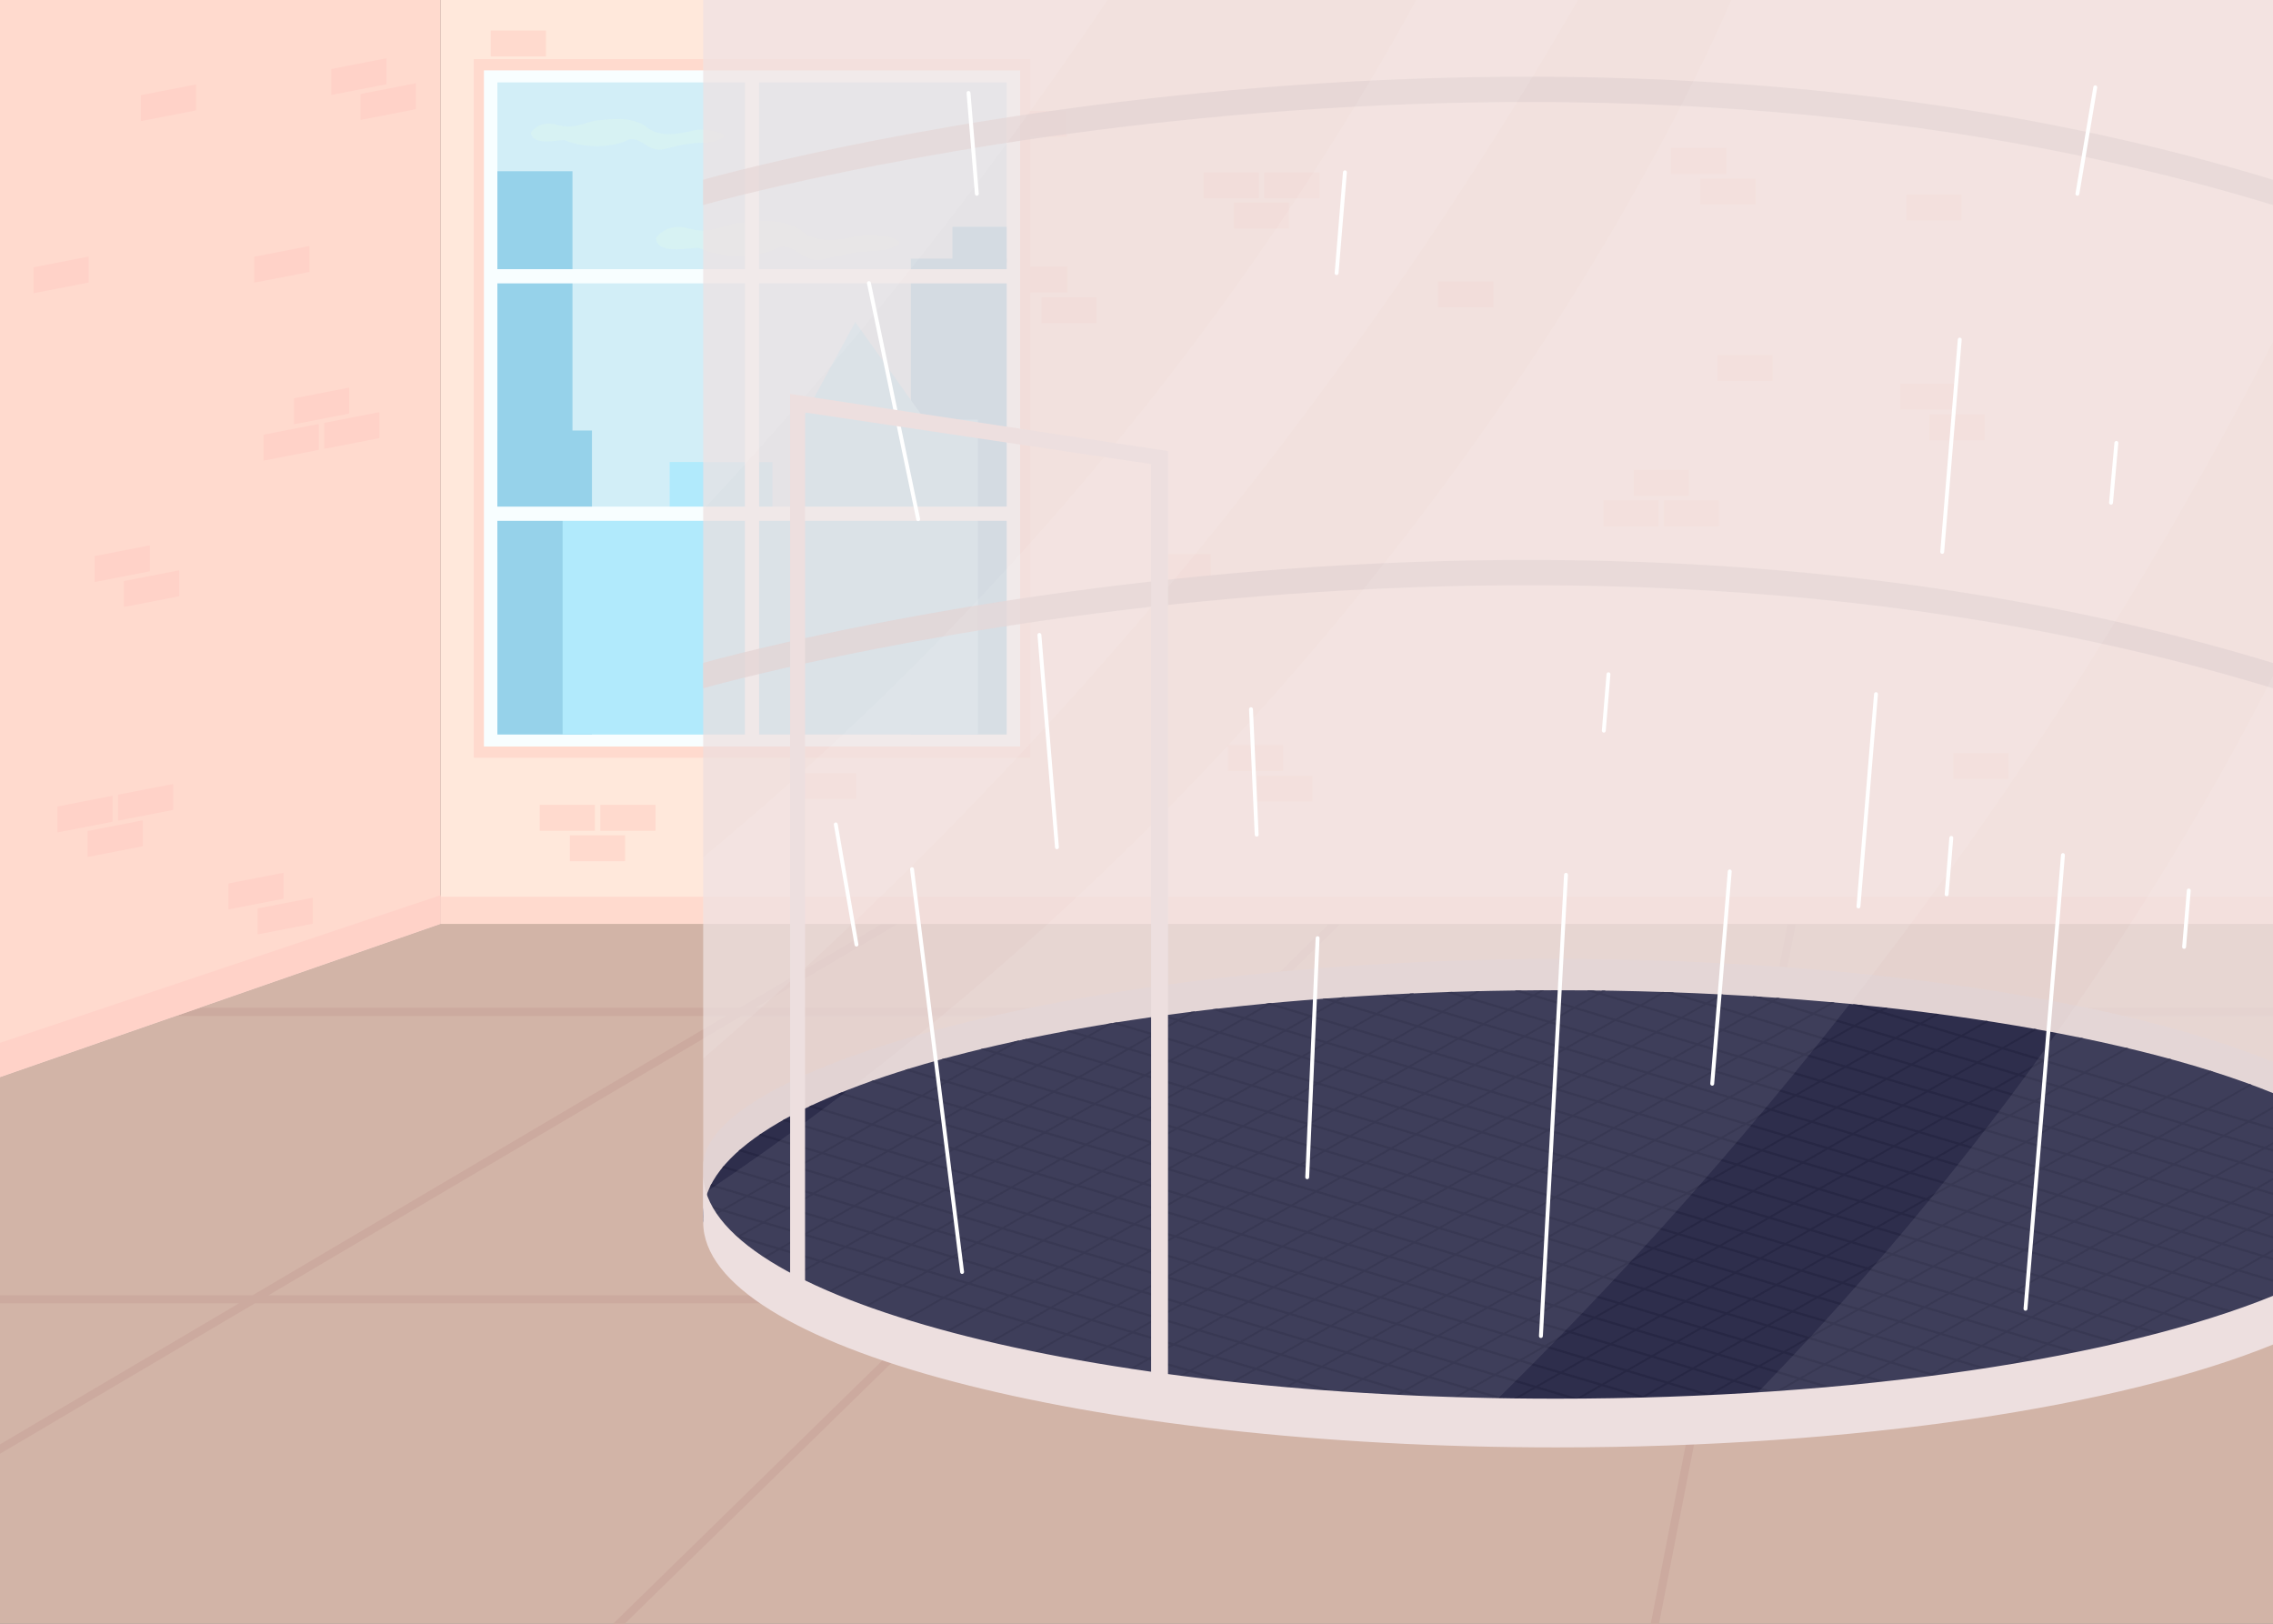<?xml version="1.0" encoding="utf-8"?>
<svg xmlns="http://www.w3.org/2000/svg" id="_1" style="enable-background:new 0 0 7000 5000;" version="1.1" viewBox="0 0 7000 5000" x="0px" y="0px">
<rect x="0" y="0" width="7000" height="5000" fill="#808080" stroke="none"/>
<g>
	<g>
		<g>
			<polygon points="7000,2845 1357,2845 0,3317 0,5000 7000,5000" style="fill:#D2B4A7;"/>
			<path d="M7000,3128.33v-25H5480.043l50.511-258.33h-25.474l-50.512,258.33H3863.845L4128.063,2845h-35.761&#xD;&#xA;				l-264.218,258.33H2326.964L2764.691,2845h-49.185l-437.726,258.33H614.301l-71.875,25h1692.992L778.047,3988.418H0v25h735.686&#xD;&#xA;				L0,4447.593v29.028l784.871-463.203h2112.381L1888.184,5000h35.762l1009.069-986.582h2343.605L5083.711,5000h25.474&#xD;&#xA;				l192.907-986.582H7000v-25H5306.98l168.173-860.088H7000z M2922.822,3988.418H827.232l1457.371-860.088h1517.91&#xD;&#xA;				L2922.822,3988.418z M5281.507,3988.418H2958.584l879.691-860.088H5449.68L5281.507,3988.418z" style="fill:#CCAA9F;"/>
		</g>
		<g>
			<g>
				<g>
					<rect height="2845" style="fill:#FFE8DB;" width="5643" x="1357"/>
					<rect height="83.69" style="fill:#FFDACE;" width="5643" x="1357" y="2761.31"/>
					<g>
						<rect height="79.825" style="fill:#FFDACE;" width="169.951" x="5146.313" y="455.479"/>
						<rect height="79.825" style="fill:#FFDACE;" width="169.951" x="5236.438" y="549.896"/>
						<rect height="79.825" style="fill:#FFDACE;" width="169.951" x="3781.556" y="2294.038"/>
						<rect height="79.825" style="fill:#FFDACE;" width="169.951" x="3871.681" y="2388.455"/>
						<rect height="79.825" style="fill:#FFDACE;" width="169.951" x="5851.866" y="1181.632"/>
						<rect height="79.825" style="fill:#FFDACE;" width="169.951" x="5941.992" y="1276.049"/>
						<rect height="79.825" style="fill:#FFDACE;" width="169.951" x="1511.358" y="94.082"/>
						<rect height="79.825" style="fill:#FFDACE;" width="169.951" x="1601.483" y="188.5"/>
						<rect height="79.825" style="fill:#FFDACE;" width="169.951" x="3117.202" y="821.13"/>
						<rect height="79.825" style="fill:#FFDACE;" width="169.951" x="3207.328" y="915.548"/>
						<rect height="79.825" style="fill:#FFDACE;" width="169.951" x="4429.091" y="866.654"/>
						<rect height="79.825" style="fill:#FFDACE;" width="169.951" x="5289.145" y="1093.255"/>
						<rect height="79.825" style="fill:#FFDACE;" width="169.951" x="5871.098" y="598.853"/>
						<rect height="79.825" style="fill:#FFDACE;" width="169.951" x="3115.834" y="341.351"/>
						<rect height="79.825" style="fill:#FFDACE;" width="169.951" x="6015.299" y="2318.961"/>
						<rect height="79.825" style="fill:#FFDACE;" width="169.951" x="2466.931" y="2380.762"/>
						<rect height="79.825" style="fill:#FFDACE;" width="169.951" x="3558.736" y="1706.108"/>
						<rect height="79.825" style="fill:#FFDACE;" width="169.951" x="3706.727" y="530.581"/>
						<rect height="79.825" style="fill:#FFDACE;" width="169.951" x="3893.416" y="530.581"/>
						<rect height="79.825" style="fill:#FFDACE;" width="169.951" x="3799.75" y="624.247"/>
						<rect height="79.825" style="fill:#FFDACE;" width="169.951" x="1662.167" y="2478.472"/>
						<rect height="79.825" style="fill:#FFDACE;" width="169.951" x="1848.855" y="2478.472"/>
						<rect height="79.825" style="fill:#FFDACE;" width="169.951" x="1755.189" y="2572.138"/>
						<rect height="79.825" style="fill:#FFDACE;" width="169.951" x="5124.272" y="1540.952"/>
						<rect height="79.825" style="fill:#FFDACE;" width="169.951" x="4937.583" y="1540.952"/>
						<rect height="79.825" style="fill:#FFDACE;" width="169.951" x="5031.25" y="1447.286"/>
					</g>
				</g>
				<g>
					<rect height="2151.218" style="fill:#FFDACE;" width="1714.079" x="1458.921" y="182.091"/>
					<g>
						<rect height="2082.005" style="fill:#F8FEFF;" width="1651.278" x="1490.322" y="216.698"/>
						<g>
							<rect height="2007.756" style="fill:#D2EEF7;" width="1568.283" x="1531.819" y="253.822"/>
							<g>
								<rect height="1465.234" style="fill:#96D2EA;" width="294.95" x="2805.152" y="796.344"/>
								<rect height="935.869" style="fill:#96D2EA;" width="291.19" x="1531.819" y="1325.709"/>
								<rect height="1171.569" style="fill:#96D2EA;" width="231.173" x="1531.819" y="527.285"/>
								<polygon points="2847.911,1291.829 2633.931,991.558 2470.257,1291.829 2470.257,1584.473 &#xD;&#xA;									2378.968,1584.473 2378.968,1422.751 2062.339,1422.751 2062.339,1587.364 1732.612,1587.364 1732.612,2261.578 &#xD;&#xA;									3011.56,2261.578 3011.56,1291.829" style="fill:#B1EAFC;"/>
								<rect height="109.229" style="fill:#96D2EA;" width="166.906" x="2933.197" y="698.486"/>
							</g>
							<g>
								<path d="M1634.753,408.361c0,0,24.039-40.066,80.132-24.04&#xD;&#xA;									s90.816-10.684,122.869-13.355c32.053-2.671,109.513-16.026,154.921,21.368c45.408,37.395,122.869,13.355,149.579,8.013&#xD;&#xA;									c26.711-5.342,106.842,10.684,82.803,24.039c-24.04,13.355-37.395,13.355-77.461,16.026&#xD;&#xA;									c-40.066,2.671-58.763,8.013-101.5,18.697c-42.737,10.684-61.434-24.04-90.816-29.382&#xD;&#xA;									c-29.381-5.342-18.697,10.684-85.474,18.697c-66.776,8.013-117.526-10.684-128.211-16.026&#xD;&#xA;									C1730.911,427.059,1640.095,453.769,1634.753,408.361z" style="opacity:0.64;fill:#D9F4F1;"/>
								<path d="M2019.985,733.825c0,0,30.298-50.497,100.993-30.298&#xD;&#xA;									c70.695,20.199,114.459-13.466,154.856-16.832c40.397-3.366,138.024-20.199,195.254,26.932&#xD;&#xA;									c57.229,47.13,154.856,16.832,188.521,10.099c33.664-6.733,134.657,13.466,104.359,30.298&#xD;&#xA;									c-30.298,16.832-47.13,16.832-97.627,20.199c-50.497,3.366-74.062,10.099-127.925,23.565&#xD;&#xA;									c-53.863,13.466-77.428-30.298-114.459-37.031c-37.031-6.733-23.565,13.466-107.726,23.565&#xD;&#xA;									c-84.161,10.099-148.123-13.466-161.589-20.199C2141.177,757.39,2026.718,791.055,2019.985,733.825z" style="opacity:0.64;fill:#D9F4F1;"/>
							</g>
						</g>
						<g>
							<rect height="43.775" style="fill:#F8FEFF;" width="1618.714" x="1506.604" y="828.857"/>
							<rect height="43.775" style="fill:#F8FEFF;" width="1618.714" x="1506.604" y="1560.052"/>
							<rect height="2038.209" style="fill:#F8FEFF;" width="43.775" x="2294.073" y="238.596"/>
						</g>
					</g>
				</g>
			</g>
			<g>
				<polygon points="1357,2845 1357,0 0,0 0,3317" style="fill:#FFDACE;"/>
				<g>
					<polygon points="1190.264,259.326 1020.313,292.361 1020.313,212.535 1190.264,179.5" style="fill:#FFD2C8;"/>
					<polygon points="1280.389,336.224 1110.438,369.259 1110.438,289.434 1280.389,256.399" style="fill:#FFD2C8;"/>
					<polygon points="461.507,1759.167 291.556,1792.202 291.556,1712.377 461.507,1679.342" style="fill:#FFD2C8;"/>
					<polygon points="551.632,1836.066 381.681,1869.101 381.681,1789.275 551.632,1756.24" style="fill:#FFD2C8;"/>
					<polygon points="873.153,2767.397 703.202,2800.432 703.202,2720.606 873.153,2687.571" style="fill:#FFD2C8;"/>
					<polygon points="963.279,2844.295 793.328,2877.33 793.328,2797.505 963.279,2764.47" style="fill:#FFD2C8;"/>
					<polygon points="273.042,869.915 103.091,902.95 103.091,823.125 273.042,790.09" style="fill:#FFD2C8;"/>
					<polygon points="953.096,837.339 783.145,870.374 783.145,790.548 953.096,757.513" style="fill:#FFD2C8;"/>
					<polygon points="603.785,339.884 433.834,372.919 433.834,293.093 603.785,260.058" style="fill:#FFD2C8;"/>
					<polygon points="346.678,2530.255 176.727,2563.291 176.727,2483.465 346.678,2450.43" style="fill:#FFD2C8;"/>
					<polygon points="533.367,2493.967 363.416,2527.002 363.416,2447.177 533.367,2414.141" style="fill:#FFD2C8;"/>
					<polygon points="439.701,2605.84 269.75,2638.875 269.75,2559.05 439.701,2526.014" style="fill:#FFD2C8;"/>
					<polygon points="998.272,1302.293 1168.223,1269.258 1168.223,1349.083 998.272,1382.119" style="fill:#FFD2C8;"/>
					<polygon points="811.584,1338.582 981.535,1305.547 981.535,1385.372 811.584,1418.407" style="fill:#FFD2C8;"/>
					<polygon points="905.25,1226.709 1075.201,1193.674 1075.201,1273.499 905.25,1306.534" style="fill:#FFD2C8;"/>
				</g>
				<polygon points="1357,2845 1357,2756.627 0,3211.219 0,3317" style="fill:#FFD2C8;"/>
			</g>
		</g>
	</g>
	<g>
		<g>
			<g>
				<rect height="3742.113" style="opacity:0.71;fill:#EDDFDF;" width="4834.371" x="2165.629"/>
				<g>
					<path d="M2165.629,2041.453c0,0,2494.839-713.857,4834.371,0v77.984&#xD;&#xA;						c-2339.532-713.857-4834.371,0-4834.371,0V2041.453z" style="opacity:0.71;fill:#E2D3D3;"/>
					<path d="M7000,553.453c-2339.532-713.857-4834.371,0-4834.371,0v77.984&#xD;&#xA;						c0,0,2494.839-713.857,4834.371,0V553.453z" style="opacity:0.71;fill:#E2D3D3;"/>
				</g>
			</g>
			<g>
				<g>
					<path d="M2190.644,3742.113H7000v-472.14c-468.135-190.591-1281.664-316.702-2206.897-316.702&#xD;&#xA;						c-1451.114,0-2627.474,334.28-2627.474,637.265v151.577H2190.644L2190.644,3742.113z" style="fill:#E2D3D3;"/>
				</g>
				<path d="M4793.103,4434.975c925.233,0,1738.762-126.11,2206.897-316.702v-752.318&#xD;&#xA;					c-468.135-190.592-1281.664-316.702-2206.897-316.702c-1451.114,0-2627.474,310.205-2627.474,692.861&#xD;&#xA;					S3341.989,4434.975,4793.103,4434.975z" style="fill:#2E2E4C;"/>
				<g>
					<g>
						<path d="M6928.069,3338.176L5029.842,4425.729c-1.438,0.823-1.936,2.656-1.112,4.094&#xD;&#xA;							c0.555,0.968,1.566,1.51,2.606,1.51c0.506,0,1.019-0.129,1.488-0.398l1899.862-1088.49c0.789-0.452,1.282-1.21,1.442-2.038&#xD;&#xA;							C6932.115,3339.662,6930.093,3338.919,6928.069,3338.176z" style="fill:#272744;"/>
						<path d="M6807.506,3297.247l-1980.204,1134.52c-1.136,0.65-1.672,1.931-1.446,3.148&#xD;&#xA;							c2.688-0.008,5.377-0.015,8.063-0.025l1979.735-1134.252c0.474-0.271,0.834-0.659,1.09-1.1&#xD;&#xA;							C6812.335,3298.774,6809.929,3298.009,6807.506,3297.247z" style="fill:#272744;"/>
						<path d="M7000,3407.417c-0.496,0.005-0.996,0.12-1.457,0.385l-1764.577,1010.98&#xD;&#xA;							c-1.438,0.824-1.936,2.657-1.111,4.095c0.554,0.968,1.565,1.51,2.605,1.51c0.506,0,1.019-0.129,1.488-0.397L7000,3413.881&#xD;&#xA;							V3407.417z" style="fill:#272744;"/>
						<path d="M5447.599,4413.303L7000,3523.885v-6.47c-0.492,0.007-0.989,0.122-1.445,0.384&#xD;&#xA;							L5438.19,4411.779c-0.857,0.491-1.37,1.342-1.479,2.252C5440.344,4413.791,5443.973,4413.548,5447.599,4413.303z" style="fill:#272744;"/>
						<path d="M7000,3633.904v-6.444c-0.507,0-1.021,0.114-1.491,0.385L5662.773,4393.11&#xD;&#xA;							c-1.134,0.65-1.67,1.926-1.448,3.142c3.204-0.296,6.399-0.596,9.597-0.895L7000,3633.904z" style="fill:#272744;"/>
						<path d="M7000,3743.65v-6.445c-0.507,0-1.021,0.115-1.492,0.385L5898.952,4367.8&#xD;&#xA;							c-1.143,0.655-1.678,1.947-1.44,3.173c3.383-0.414,6.767-0.827,10.142-1.245L7000,3743.65z" style="fill:#272744;"/>
						<path d="M7000,3853.908v-6.444c-0.507-0.001-1.021,0.114-1.491,0.383l-846.05,484.712&#xD;&#xA;							c-1.038,0.595-1.576,1.715-1.491,2.833c3.999-0.638,7.988-1.279,11.973-1.922L7000,3853.908z" style="fill:#272744;"/>
						<path d="M6680.395,3260.069L4637.304,4430.621c-1.13,0.647-1.667,1.917-1.45,3.13&#xD;&#xA;							c2.615,0.041,5.229,0.082,7.846,0.121l2042.995-1170.497c0.534-0.306,0.938-0.752,1.193-1.265&#xD;&#xA;							C6685.399,3261.427,6682.893,3260.749,6680.395,3260.069z" style="fill:#272744;"/>
						<path d="M6547.343,3226.296l-2094.04,1199.742c-1.134,0.649-1.671,1.926-1.448,3.143&#xD;&#xA;							c2.527,0.086,5.051,0.174,7.58,0.259l2094.146-1199.803c0.63-0.361,1.066-0.92,1.303-1.55&#xD;&#xA;							C6552.375,3227.489,6549.861,3226.892,6547.343,3226.296z" style="fill:#272744;"/>
						<path d="M6408.762,3195.692l-2134.517,1222.93c-1.016,0.583-1.55,1.669-1.492,2.764&#xD;&#xA;							c2.667,0.141,5.332,0.284,8.001,0.423l2134.262-1222.785c0.698-0.4,1.168-1.039,1.38-1.754&#xD;&#xA;							C6413.856,3196.742,6411.311,3196.217,6408.762,3195.692z" style="fill:#272744;"/>
						<path d="M6264.942,3168.088L4100.971,4407.894c-0.99,0.567-1.52,1.614-1.495,2.679&#xD;&#xA;							c2.632,0.19,5.264,0.379,7.9,0.567l2164.03-1239.841c0.715-0.41,1.196-1.069,1.399-1.805&#xD;&#xA;							C6270.19,3169.023,6267.564,3168.556,6264.942,3168.088z" style="fill:#272744;"/>
						<path d="M6116.088,3143.368l-2183.038,1250.73c-1.017,0.583-1.551,1.672-1.492,2.768&#xD;&#xA;							c2.51,0.229,5.021,0.458,7.535,0.686l2183.483-1250.985c0.769-0.441,1.258-1.172,1.431-1.976&#xD;&#xA;							C6121.371,3144.182,6118.73,3143.774,6116.088,3143.368z" style="fill:#272744;"/>
						<path d="M5962.317,3121.466L3768.979,4378.097c-0.812,0.465-1.31,1.254-1.454,2.109&#xD;&#xA;							c2.744,0.307,5.492,0.612,8.241,0.917l2194.065-1257.047c0.596-0.342,1.019-0.86,1.265-1.448&#xD;&#xA;							C5968.171,3122.239,5965.249,3121.85,5962.317,3121.466z" style="fill:#272744;"/>
						<path d="M5803.667,3102.359L3610.772,4358.735c-0.809,0.463-1.306,1.248-1.453,2.1&#xD;&#xA;							c2.665,0.355,5.335,0.708,8.005,1.061l2193.637-1256.801c0.707-0.405,1.183-1.055,1.39-1.781&#xD;&#xA;							C5809.463,3102.992,5806.562,3102.677,5803.667,3102.359z" style="fill:#272744;"/>
						<path d="M5640.14,3086.044L3458.666,4335.88c-1.083,0.62-1.631,1.813-1.484,2.979&#xD;&#xA;							c2.188,0.341,4.383,0.68,6.575,1.02l2183.838-1251.19c0.726-0.416,1.21-1.089,1.408-1.839&#xD;&#xA;							C5646.047,3086.582,5643.099,3086.31,5640.14,3086.044z" style="fill:#272744;"/>
						<path d="M5471.637,3072.583L3309.279,4311.465c-0.859,0.492-1.373,1.345-1.479,2.257&#xD;&#xA;							c2.433,0.44,4.87,0.88,7.309,1.318l2164.14-1239.903c0.751-0.43,1.238-1.137,1.421-1.918&#xD;&#xA;							C5477.663,3073.004,5474.648,3072.794,5471.637,3072.583z" style="fill:#272744;"/>
						<path d="M3166.162,4283.459c-0.913,0.523-1.442,1.453-1.5,2.43c2.279,0.475,4.555,0.952,6.841,1.425&#xD;&#xA;							l2133.539-1222.373c0.923-0.529,1.452-1.473,1.499-2.462c-2.832-0.148-5.662-0.297-8.498-0.443L3166.162,4283.459z" style="fill:#272744;"/>
						<path d="M5119.134,3054.538L3027.831,4252.71c-0.855,0.49-1.368,1.34-1.478,2.249&#xD;&#xA;							c2.259,0.541,4.529,1.08,6.796,1.619L5129.508,3055.51c0.284-0.163,0.52-0.373,0.727-0.604&#xD;&#xA;							C5126.538,3054.781,5122.836,3054.659,5119.134,3054.538z" style="fill:#272744;"/>
						<path d="M4934.624,3050.246L2895.022,4218.798c-0.782,0.448-1.274,1.197-1.438,2.016&#xD;&#xA;							c2.246,0.62,4.495,1.239,6.75,1.856l2042.071-1169.967c0.881-0.504,1.404-1.389,1.491-2.328&#xD;&#xA;							C4940.809,3050.328,4937.714,3050.289,4934.624,3050.246z" style="fill:#272744;"/>
						<path d="M4744.151,3049.371L2768.458,4181.307c-0.77,0.441-1.259,1.174-1.431,1.979&#xD;&#xA;							c2.149,0.686,4.306,1.37,6.465,2.053l1979.523-1134.13c0.738-0.423,1.224-1.114,1.415-1.88&#xD;&#xA;							C4751.002,3049.341,4747.575,3049.355,4744.151,3049.371z" style="fill:#272744;"/>
						<path d="M4547.126,3052.251L2648.161,4140.227c-0.662,0.379-1.114,0.976-1.34,1.646&#xD;&#xA;							c2.125,0.792,4.256,1.583,6.393,2.373l1902.93-1090.247c0.777-0.445,1.268-1.187,1.436-2&#xD;&#xA;							C4554.092,3052.08,4550.609,3052.166,4547.126,3052.251z" style="fill:#272744;"/>
						<path d="M4342.653,3059.396L2536.017,4094.475c-0.747,0.427-1.232,1.128-1.419,1.903&#xD;&#xA;							c1.91,0.845,3.825,1.688,5.748,2.531l1811.772-1038.021c0.771-0.442,1.26-1.176,1.432-1.981&#xD;&#xA;							C4349.916,3059.069,4346.282,3059.23,4342.653,3059.396z" style="fill:#272744;"/>
						<path d="M4129.445,3071.547l-1697.662,972.643c-0.597,0.342-1.021,0.863-1.267,1.453&#xD;&#xA;							c1.849,0.999,3.711,1.996,5.578,2.992l1703.817-976.169c0.688-0.394,1.153-1.021,1.369-1.723&#xD;&#xA;							C4137.332,3071.008,4133.387,3071.276,4129.445,3071.547z" style="fill:#272744;"/>
						<path d="M2338.231,3987.785c-0.468,0.268-0.824,0.65-1.08,1.083c1.697,1.174,3.401,2.346,5.122,3.517&#xD;&#xA;							l1571.603-900.419c1.122-0.643,1.661-1.9,1.456-3.104c-3.234,0.302-6.469,0.604-9.697,0.909L2338.231,3987.785z" style="fill:#272744;"/>
						<path d="M2258.48,3923.475c-0.406,0.233-0.727,0.551-0.975,0.913c1.413,1.37,2.842,2.739,4.286,4.106&#xD;&#xA;							l1416.282-811.433c0.993-0.569,1.523-1.619,1.494-2.688c-3.778,0.467-7.554,0.934-11.322,1.406L2258.48,3923.475z" style="fill:#272744;"/>
						<path d="M2196.652,3848.895c1.007,1.716,2.039,3.43,3.094,5.142l1228.884-704.065&#xD;&#xA;							c0.056-0.032,0.101-0.075,0.154-0.11c-5.606,0.9-11.195,1.807-16.774,2.717L2196.652,3848.895z" style="fill:#272744;"/>
						<path d="M2166.18,3756.351c0.162,2.119,0.365,4.236,0.599,6.35c0.329-0.059,0.655-0.154,0.961-0.33&#xD;&#xA;							l969.392-555.395c1.131-0.647,1.668-1.917,1.451-3.13c-4.313,0.923-8.615,1.849-12.906,2.78L2166.18,3756.351z" style="fill:#272744;"/>
					</g>
					<g>
						<path d="M7000,3538.801l-1579.156-469.649c-7.702-0.498-15.419-0.985-23.147-1.464&#xD;&#xA;							c0.263,1.211,1.145,2.249,2.417,2.628l1598.886,475.516c0.333,0.099,0.669,0.147,1.001,0.147V3538.801z" style="fill:#272744;"/>
						<path d="M7000,3471.85l-1268.148-377.062c-8.321-0.84-16.665-1.667-25.027-2.485&#xD;&#xA;							c0.103,1.415,1.052,2.686,2.492,3.115l1289.682,383.465c0.333,0.099,0.67,0.146,1.001,0.146V3471.85z" style="fill:#272744;"/>
						<path d="M7000,3605.704l-1849.479-550.091c-8.132-0.292-16.278-0.572-24.434-0.844&#xD;&#xA;							c0.438,0.687,1.104,1.233,1.946,1.483l1870.966,556.483c0.333,0.099,0.669,0.147,1.001,0.147V3605.704z" style="fill:#272744;"/>
						<path d="M7000,3672.506L4906.489,3049.89c-6.387-0.072-12.78-0.136-19.179-0.196&#xD;&#xA;							c0.288,1.17,1.158,2.164,2.396,2.532l2109.292,627.311c0.333,0.099,0.67,0.146,1.001,0.146V3672.506z" style="fill:#272744;"/>
						<path d="M7000,3746.561v-7.178l-2318.373-689.515c-5.153,0.057-10.303,0.117-15.449,0.182&#xD;&#xA;							c0.031,1.486,0.994,2.848,2.495,3.294l2330.326,693.069C6999.333,3746.513,6999.669,3746.56,7000,3746.561z" style="fill:#272744;"/>
						<path d="M7000,3813.406v-7.178l-2528.006-751.852c-4.945,0.159-9.887,0.32-14.823,0.486&#xD;&#xA;							c0.079,1.439,1.033,2.74,2.493,3.174l2539.335,755.222C6999.333,3813.358,6999.669,3813.406,7000,3813.406z" style="fill:#272744;"/>
						<path d="M7000,3880.256v-7.177l-2724.771-810.369c-5.317,0.28-10.628,0.565-15.934,0.854&#xD;&#xA;							c0.31,1.132,1.17,2.085,2.378,2.444l2737.325,814.103C6999.333,3880.208,6999.669,3880.256,7000,3880.256z" style="fill:#272744;"/>
						<path d="M7000,3946.996v-7.178l-2910.368-865.453c-5.299,0.387-10.592,0.779-15.877,1.175&#xD;&#xA;							c0.379,0.978,1.178,1.782,2.261,2.105l2922.983,869.204C6999.333,3946.948,6999.669,3946.996,7000,3946.996z" style="fill:#272744;"/>
						<path d="M7000,4013.881v-7.177l-3085.993-917.719c-5.152,0.482-10.296,0.969-15.433,1.459&#xD;&#xA;							c0.405,0.898,1.17,1.627,2.188,1.93l3098.236,921.359C6999.333,4013.834,6999.668,4013.881,7000,4013.881z" style="fill:#272744;"/>
						<path d="M7000,4080.682v-7.177l-3252.571-967.207c-4.738,0.543-9.469,1.089-14.193,1.639&#xD;&#xA;							c0.372,0.998,1.18,1.82,2.28,2.147l3263.483,970.452C6999.333,4080.634,6999.668,4080.681,7000,4080.682z" style="fill:#272744;"/>
						<path d="M6964.907,4132.186c-0.146-1.367-1.091-2.578-2.491-2.995L3589.234,3126.099&#xD;&#xA;							c-4.549,0.619-9.091,1.242-13.624,1.869c0.384,0.966,1.177,1.759,2.25,2.078l3379.601,1005&#xD;&#xA;							C6959.951,4134.094,6962.435,4133.141,6964.907,4132.186z" style="fill:#272744;"/>
						<path d="M6863.572,4168.724c-0.209-1.289-1.12-2.413-2.456-2.811l-3422.2-1017.667&#xD;&#xA;							c-3.977,0.632-7.948,1.266-11.911,1.904c0.271,1.199,1.148,2.225,2.41,2.601l3425.858,1018.754&#xD;&#xA;							C6858.049,4170.58,6860.814,4169.653,6863.572,4168.724z" style="fill:#272744;"/>
						<path d="M6753.591,4203.409c-0.001-1.513-0.971-2.912-2.495-3.365L3296.121,3172.63&#xD;&#xA;							c-3.989,0.73-7.97,1.463-11.943,2.199c0.348,1.055,1.186,1.93,2.332,2.271l3459.123,1028.648&#xD;&#xA;							C6748.292,4204.969,6750.945,4204.19,6753.591,4203.409z" style="fill:#272744;"/>
						<path d="M6637.415,4235.589c-0.051-1.467-1.01-2.804-2.494-3.246L3160.618,3199.181&#xD;&#xA;							c-4.136,0.866-8.262,1.735-12.377,2.607c0.431,0.77,1.147,1.382,2.06,1.653l3478.443,1034.394&#xD;&#xA;							C6631.643,4237.089,6634.529,4236.339,6637.415,4235.589z" style="fill:#272744;"/>
						<path d="M6513.441,4265.821c0.059-1.564-0.927-3.031-2.497-3.498L3032.263,3227.859&#xD;&#xA;							c-3.862,0.92-7.714,1.843-11.555,2.77c0.424,0.816,1.16,1.467,2.111,1.75L6504.721,4267.8&#xD;&#xA;							C6507.629,4267.141,6510.543,4266.484,6513.441,4265.821z" style="fill:#272744;"/>
						<path d="M6379.163,4289.981L2911.015,3258.65c-3.56,0.964-7.11,1.93-10.649,2.899&#xD;&#xA;							c0.407,0.889,1.168,1.61,2.179,1.911l3471.051,1032.195c2.669-0.531,5.326-1.065,7.988-1.599&#xD;&#xA;							C6381.951,4292.288,6380.925,4290.505,6379.163,4289.981z" style="fill:#272744;"/>
						<path d="M6241.873,4316.001L2796.931,3291.57c-3.135,0.965-6.258,1.933-9.373,2.902&#xD;&#xA;							c0.333,1.086,1.185,1.992,2.356,2.341l3445.349,1024.551c3.033-0.526,6.063-1.053,9.088-1.583&#xD;&#xA;							C6244.551,4318.115,6243.537,4316.497,6241.873,4316.001z" style="fill:#272744;"/>
						<path d="M6096.352,4339.573L2690.168,3326.669c-2.974,1.045-5.936,2.093-8.888,3.142&#xD;&#xA;							c0.356,1.037,1.184,1.896,2.315,2.233l3405.979,1012.844c3.08-0.461,6.155-0.925,9.227-1.39&#xD;&#xA;							C6099.08,4341.781,6098.063,4340.083,6096.352,4339.573z" style="fill:#272744;"/>
						<path d="M5948.404,4364.571c-0.187-1.319-1.11-2.475-2.47-2.879l-3354.955-997.672&#xD;&#xA;							c-2.825,1.142-5.637,2.286-8.437,3.432c0.388,0.955,1.175,1.737,2.24,2.054l3351.449,996.63&#xD;&#xA;							C5940.295,4365.616,5944.352,4365.095,5948.404,4364.571z" style="fill:#272744;"/>
						<path d="M5787.021,4383.681c-0.092-1.425-1.043-2.71-2.492-3.142l-3284.78-976.801&#xD;&#xA;							c-2.651,1.247-5.288,2.495-7.91,3.747c0.412,0.871,1.166,1.576,2.163,1.873l3280.846,975.631&#xD;&#xA;							C5778.914,4384.557,5782.966,4384.118,5787.021,4383.681z" style="fill:#272744;"/>
						<path d="M5616.73,4400.248c0.061-1.565-0.926-3.035-2.497-3.502l-3197.208-950.761&#xD;&#xA;							c-2.439,1.359-4.86,2.72-7.267,4.083c0.427,0.796,1.158,1.429,2.092,1.707l3192.971,949.5&#xD;&#xA;							C5608.795,4400.935,5612.765,4400.592,5616.73,4400.248z" style="fill:#272744;"/>
						<path d="M5435.003,4410.294L2343.549,3490.98c-2.169,1.47-4.324,2.943-6.456,4.418&#xD;&#xA;							c0.435,0.739,1.131,1.327,2.018,1.591l3086.317,917.786c4.027-0.262,8.05-0.528,12.07-0.795&#xD;&#xA;							C5437.65,4412.346,5436.636,4410.779,5435.003,4410.294z" style="fill:#272744;"/>
						<path d="M5241.097,4419.479l-2960.78-880.454c-1.839,1.584-3.662,3.17-5.459,4.76&#xD;&#xA;							c0.437,0.711,1.116,1.277,1.979,1.534l2958.808,879.869c2.444-0.109,4.887-0.221,7.329-0.332&#xD;&#xA;							c0.21-0.301,0.377-0.638,0.488-1.009C5244.016,4421.986,5242.956,4420.031,5241.097,4419.479z" style="fill:#272744;"/>
						<path d="M5037.949,4425.914l-2809.237-835.389c-1.633,1.929-3.23,3.863-4.802,5.798&#xD;&#xA;							c0.228,0.129,0.469,0.241,0.73,0.319l2809.45,835.454c1.702-0.041,3.401-0.083,5.102-0.125&#xD;&#xA;							c0.514-0.428,0.918-0.999,1.123-1.688C5040.868,4428.422,5039.809,4426.467,5037.949,4425.914z" style="fill:#272744;"/>
						<path d="M2187.472,3652.384c0.151,0.07,0.301,0.142,0.465,0.191l2630.924,782.363&#xD;&#xA;							c5.108-0.013,10.214-0.028,15.316-0.049c0.045-1.552-0.938-3.003-2.497-3.467l-2641-785.361&#xD;&#xA;							C2189.574,3648.167,2188.507,3650.274,2187.472,3652.384z" style="fill:#272744;"/>
						<path d="M4600.026,4429.382l-2430.773-722.845c-0.071-0.021-0.141-0.024-0.212-0.041&#xD;&#xA;							c-0.444,2.314-0.833,4.631-1.191,6.951l2419.28,719.427c5.12,0.105,10.244,0.205,15.372,0.302&#xD;&#xA;							C4602.709,4431.504,4601.695,4429.878,4600.026,4429.382z" style="fill:#272744;"/>
						<path d="M4346.135,4420.728l-2176.287-647.167c-0.53-0.158-1.064-0.172-1.574-0.087&#xD;&#xA;							c0.415,2.458,0.889,4.913,1.401,7.365l2164.257,643.589c4.852,0.226,9.708,0.448,14.57,0.667&#xD;&#xA;							C4349.053,4423.235,4347.994,4421.281,4346.135,4420.728z" style="fill:#272744;"/>
					</g>
				</g>
			</g>
			<g>
				<path d="M3254.994,2614.921c-3.09,0-5.714-2.372-5.973-5.506l-53.989-653.87&#xD;&#xA;					c-0.273-3.302,2.183-6.201,5.486-6.473c3.304-0.273,6.201,2.183,6.473,5.486l53.989,653.869&#xD;&#xA;					c0.273,3.303-2.183,6.201-5.486,6.474C3255.327,2614.914,3255.16,2614.921,3254.994,2614.921z" style="fill:#FFFFFF;"/>
				<path d="M5723.381,2797.304c-0.166,0-0.332-0.007-0.501-0.021c-3.302-0.272-5.758-3.171-5.485-6.474&#xD;&#xA;					l53.989-653.869c0.273-3.303,3.153-5.768,6.474-5.486c3.302,0.272,5.758,3.171,5.485,6.473l-53.989,653.87&#xD;&#xA;					C5729.095,2794.932,5726.471,2797.304,5723.381,2797.304z" style="fill:#FFFFFF;"/>
				<path d="M5981.329,1705.522c-0.166,0-0.332-0.007-0.501-0.021c-3.302-0.272-5.758-3.171-5.485-6.473&#xD;&#xA;					l53.989-653.869c0.272-3.303,3.165-5.763,6.474-5.486c3.302,0.272,5.758,3.171,5.485,6.473l-53.989,653.869&#xD;&#xA;					C5987.043,1703.15,5984.419,1705.522,5981.329,1705.522z" style="fill:#FFFFFF;"/>
				<path d="M2827.651,1604.787c-2.782,0-5.277-1.945-5.867-4.776L2670.11,872.913&#xD;&#xA;					c-0.677-3.244,1.404-6.422,4.648-7.099c3.242-0.678,6.422,1.404,7.099,4.648l151.674,727.098&#xD;&#xA;					c0.677,3.244-1.404,6.422-4.648,7.099C2828.469,1604.746,2828.057,1604.787,2827.651,1604.787z" style="fill:#FFFFFF;"/>
				<path d="M4025.719,3631.137c-0.088,0-0.176-0.002-0.265-0.006c-3.311-0.144-5.878-2.943-5.734-6.254&#xD;&#xA;					l31.943-736.351c0.144-3.313,2.988-5.886,6.254-5.734c3.311,0.144,5.878,2.943,5.734,6.254l-31.943,736.351&#xD;&#xA;					C4031.568,3628.619,4028.912,3631.137,4025.719,3631.137z" style="fill:#FFFFFF;"/>
				<path d="M5273.014,3343.194c-0.166,0-0.332-0.007-0.501-0.021c-3.302-0.272-5.758-3.171-5.485-6.474&#xD;&#xA;					l53.989-653.869c0.272-3.302,3.158-5.757,6.474-5.485c3.302,0.272,5.758,3.171,5.485,6.474l-53.989,653.869&#xD;&#xA;					C5278.728,3340.822,5276.104,3343.194,5273.014,3343.194z" style="fill:#FFFFFF;"/>
				<path d="M3870.103,2576.329c-3.188,0-5.844-2.511-5.989-5.729l-17.45-386.543&#xD;&#xA;					c-0.149-3.31,2.413-6.115,5.724-6.265c3.261-0.148,6.115,2.412,6.265,5.724l17.45,386.543c0.149,3.311-2.413,6.115-5.724,6.265&#xD;&#xA;					C3870.286,2576.327,3870.194,2576.329,3870.103,2576.329z" style="fill:#FFFFFF;"/>
				<path d="M6397.636,602.725c-0.329,0-0.664-0.027-1-0.083c-3.268-0.548-5.473-3.643-4.924-6.91&#xD;&#xA;					l55.028-327.938c0.548-3.267,3.639-5.472,6.91-4.924c3.268,0.549,5.473,3.643,4.924,6.91l-55.028,327.938&#xD;&#xA;					C6403.054,600.648,6400.514,602.725,6397.636,602.725z" style="fill:#FFFFFF;"/>
				<path d="M3008.3,602.724c-3.09,0-5.714-2.372-5.973-5.507l-25.634-310.458&#xD;&#xA;					c-0.273-3.302,2.183-6.201,5.486-6.473c3.304-0.273,6.201,2.183,6.473,5.486l25.634,310.458&#xD;&#xA;					c0.273,3.302-2.183,6.201-5.486,6.473C3008.632,602.717,3008.465,602.724,3008.3,602.724z" style="fill:#FFFFFF;"/>
				<path d="M4939.168,2255.979c-0.166,0-0.332-0.007-0.501-0.021c-3.302-0.272-5.758-3.171-5.485-6.473&#xD;&#xA;					l14.35-173.791c0.272-3.303,3.158-5.761,6.474-5.486c3.302,0.272,5.758,3.171,5.485,6.473l-14.35,173.791&#xD;&#xA;					C4944.882,2253.606,4942.258,2255.979,4939.168,2255.979z" style="fill:#FFFFFF;"/>
				<path d="M5994.957,2759.878c-0.166,0-0.332-0.007-0.501-0.021c-3.302-0.272-5.758-3.171-5.485-6.474&#xD;&#xA;					l14.35-173.791c0.272-3.302,3.168-5.758,6.474-5.485c3.302,0.272,5.758,3.171,5.485,6.474l-14.35,173.791&#xD;&#xA;					C6000.671,2757.506,5998.047,2759.878,5994.957,2759.878z" style="fill:#FFFFFF;"/>
				<path d="M6501.208,1554.119c-0.179,0-0.358-0.008-0.54-0.024c-3.301-0.294-5.737-3.209-5.443-6.51&#xD;&#xA;					l16.456-184.333c0.294-3.301,3.203-5.736,6.51-5.442c3.301,0.294,5.737,3.209,5.443,6.51l-16.456,184.333&#xD;&#xA;					C6506.899,1551.771,6504.28,1554.119,6501.208,1554.119z" style="fill:#FFFFFF;"/>
				<path d="M6726.311,2921.845c-0.166,0-0.332-0.007-0.501-0.021c-3.302-0.272-5.758-3.171-5.485-6.474&#xD;&#xA;					l14.35-173.79c0.272-3.302,3.157-5.756,6.474-5.485c3.302,0.272,5.758,3.171,5.485,6.474l-14.35,173.79&#xD;&#xA;					C6732.024,2919.473,6729.4,2921.845,6726.311,2921.845z" style="fill:#FFFFFF;"/>
				<path d="M2637.65,2914.787c-2.867,0-5.402-2.062-5.906-4.982l-63.785-370.261&#xD;&#xA;					c-0.563-3.266,1.629-6.369,4.895-6.932c3.263-0.565,6.369,1.629,6.932,4.895l63.785,370.261&#xD;&#xA;					c0.563,3.266-1.629,6.369-4.895,6.932C2638.331,2914.759,2637.988,2914.787,2637.65,2914.787z" style="fill:#FFFFFF;"/>
				<path d="M4116.245,846.984c-0.166,0-0.332-0.007-0.501-0.021c-3.302-0.272-5.758-3.171-5.485-6.473&#xD;&#xA;					l25.635-310.458c0.272-3.303,3.168-5.76,6.474-5.486c3.302,0.272,5.758,3.171,5.485,6.473l-25.635,310.458&#xD;&#xA;					C4121.959,844.612,4119.335,846.984,4116.245,846.984z" style="fill:#FFFFFF;"/>
				<path d="M2962.899,3922.884c-2.984,0-5.569-2.224-5.947-5.261l-154.299-1240.647&#xD;&#xA;					c-0.409-3.288,1.925-6.285,5.213-6.694c3.298-0.406,6.286,1.926,6.695,5.214l154.299,1240.647&#xD;&#xA;					c0.409,3.288-1.925,6.285-5.213,6.694C2963.396,3922.868,2963.146,3922.884,2962.899,3922.884z" style="fill:#FFFFFF;"/>
				<path d="M6237.775,4036.158c-0.166,0-0.332-0.007-0.501-0.021c-3.302-0.272-5.758-3.171-5.485-6.474&#xD;&#xA;					l115.358-1397.121c0.272-3.303,3.159-5.753,6.474-5.485c3.302,0.272,5.758,3.171,5.485,6.474l-115.358,1397.121&#xD;&#xA;					C6243.489,4033.786,6240.865,4036.158,6237.775,4036.158z" style="fill:#FFFFFF;"/>
				<path d="M4745.454,4120.142c-0.11,0-0.221-0.003-0.332-0.009c-3.309-0.18-5.845-3.008-5.665-6.317&#xD;&#xA;					l77.209-1420.354c0.181-3.31,3.032-5.826,6.317-5.666c3.309,0.18,5.845,3.008,5.665,6.317l-77.209,1420.354&#xD;&#xA;					C4751.266,4117.665,4748.618,4120.142,4745.454,4120.142z" style="fill:#FFFFFF;"/>
			</g>
		</g>
		<g>
			<g>
				<path d="M2165.629,3676.576v65.537c0,355.236,1013.809,648.028,2320.083,688.167&#xD;&#xA;					C5319.372,3633.49,6240.487,2527.608,7000,1052.363V0H5331.895C5139.431,442.448,4247.521,2278.388,2165.629,3676.576z" style="opacity:0.08;fill:#FFFFFF;"/>
				<path d="M2165.629,3259.367C3008.729,2536.51,4007.959,1474.55,4859.684,0H4361.36&#xD;&#xA;					c-347.225,635.849-1034.705,1681.535-2195.731,2639.456V3259.367z" style="opacity:0.08;fill:#FFFFFF;"/>
				<path d="M2165.629,1569.912C2581.194,1124.104,3005.753,603.076,3411.056,0H2165.629&#xD;&#xA;					V1569.912z" style="opacity:0.08;fill:#FFFFFF;"/>
				<path d="M7000,3742.113v-376.159V2081.696&#xD;&#xA;					c-300.004,589.781-841.35,1472.843-1720.799,2341.445c720.068-35.518,1336.696-148.488,1720.799-304.868V3742.113z" style="opacity:0.08;fill:#FFFFFF;"/>
			</g>
			<g>
				<path d="M3597,1389l-1163.725-176v2834.126c14.777,7.935,30.119,15.783,46,23.544V1270.152L3545,1429&#xD;&#xA;					v2922.962l52,7.221V1389z" style="fill:#EDDFDF;"/>
				<path d="M4793.103,4457c925.233,0,1738.762-126.111,2206.897-316.702v-150.026&#xD;&#xA;					c-468.13,190.593-1281.662,316.703-2206.897,316.703c-1451.114,0-2627.474-310.205-2627.474-692.861v150.025&#xD;&#xA;					C2165.629,4146.795,3341.989,4457,4793.103,4457z" style="fill:#EDDFDF;"/>
			</g>
		</g>
	</g>
</g>
</svg>